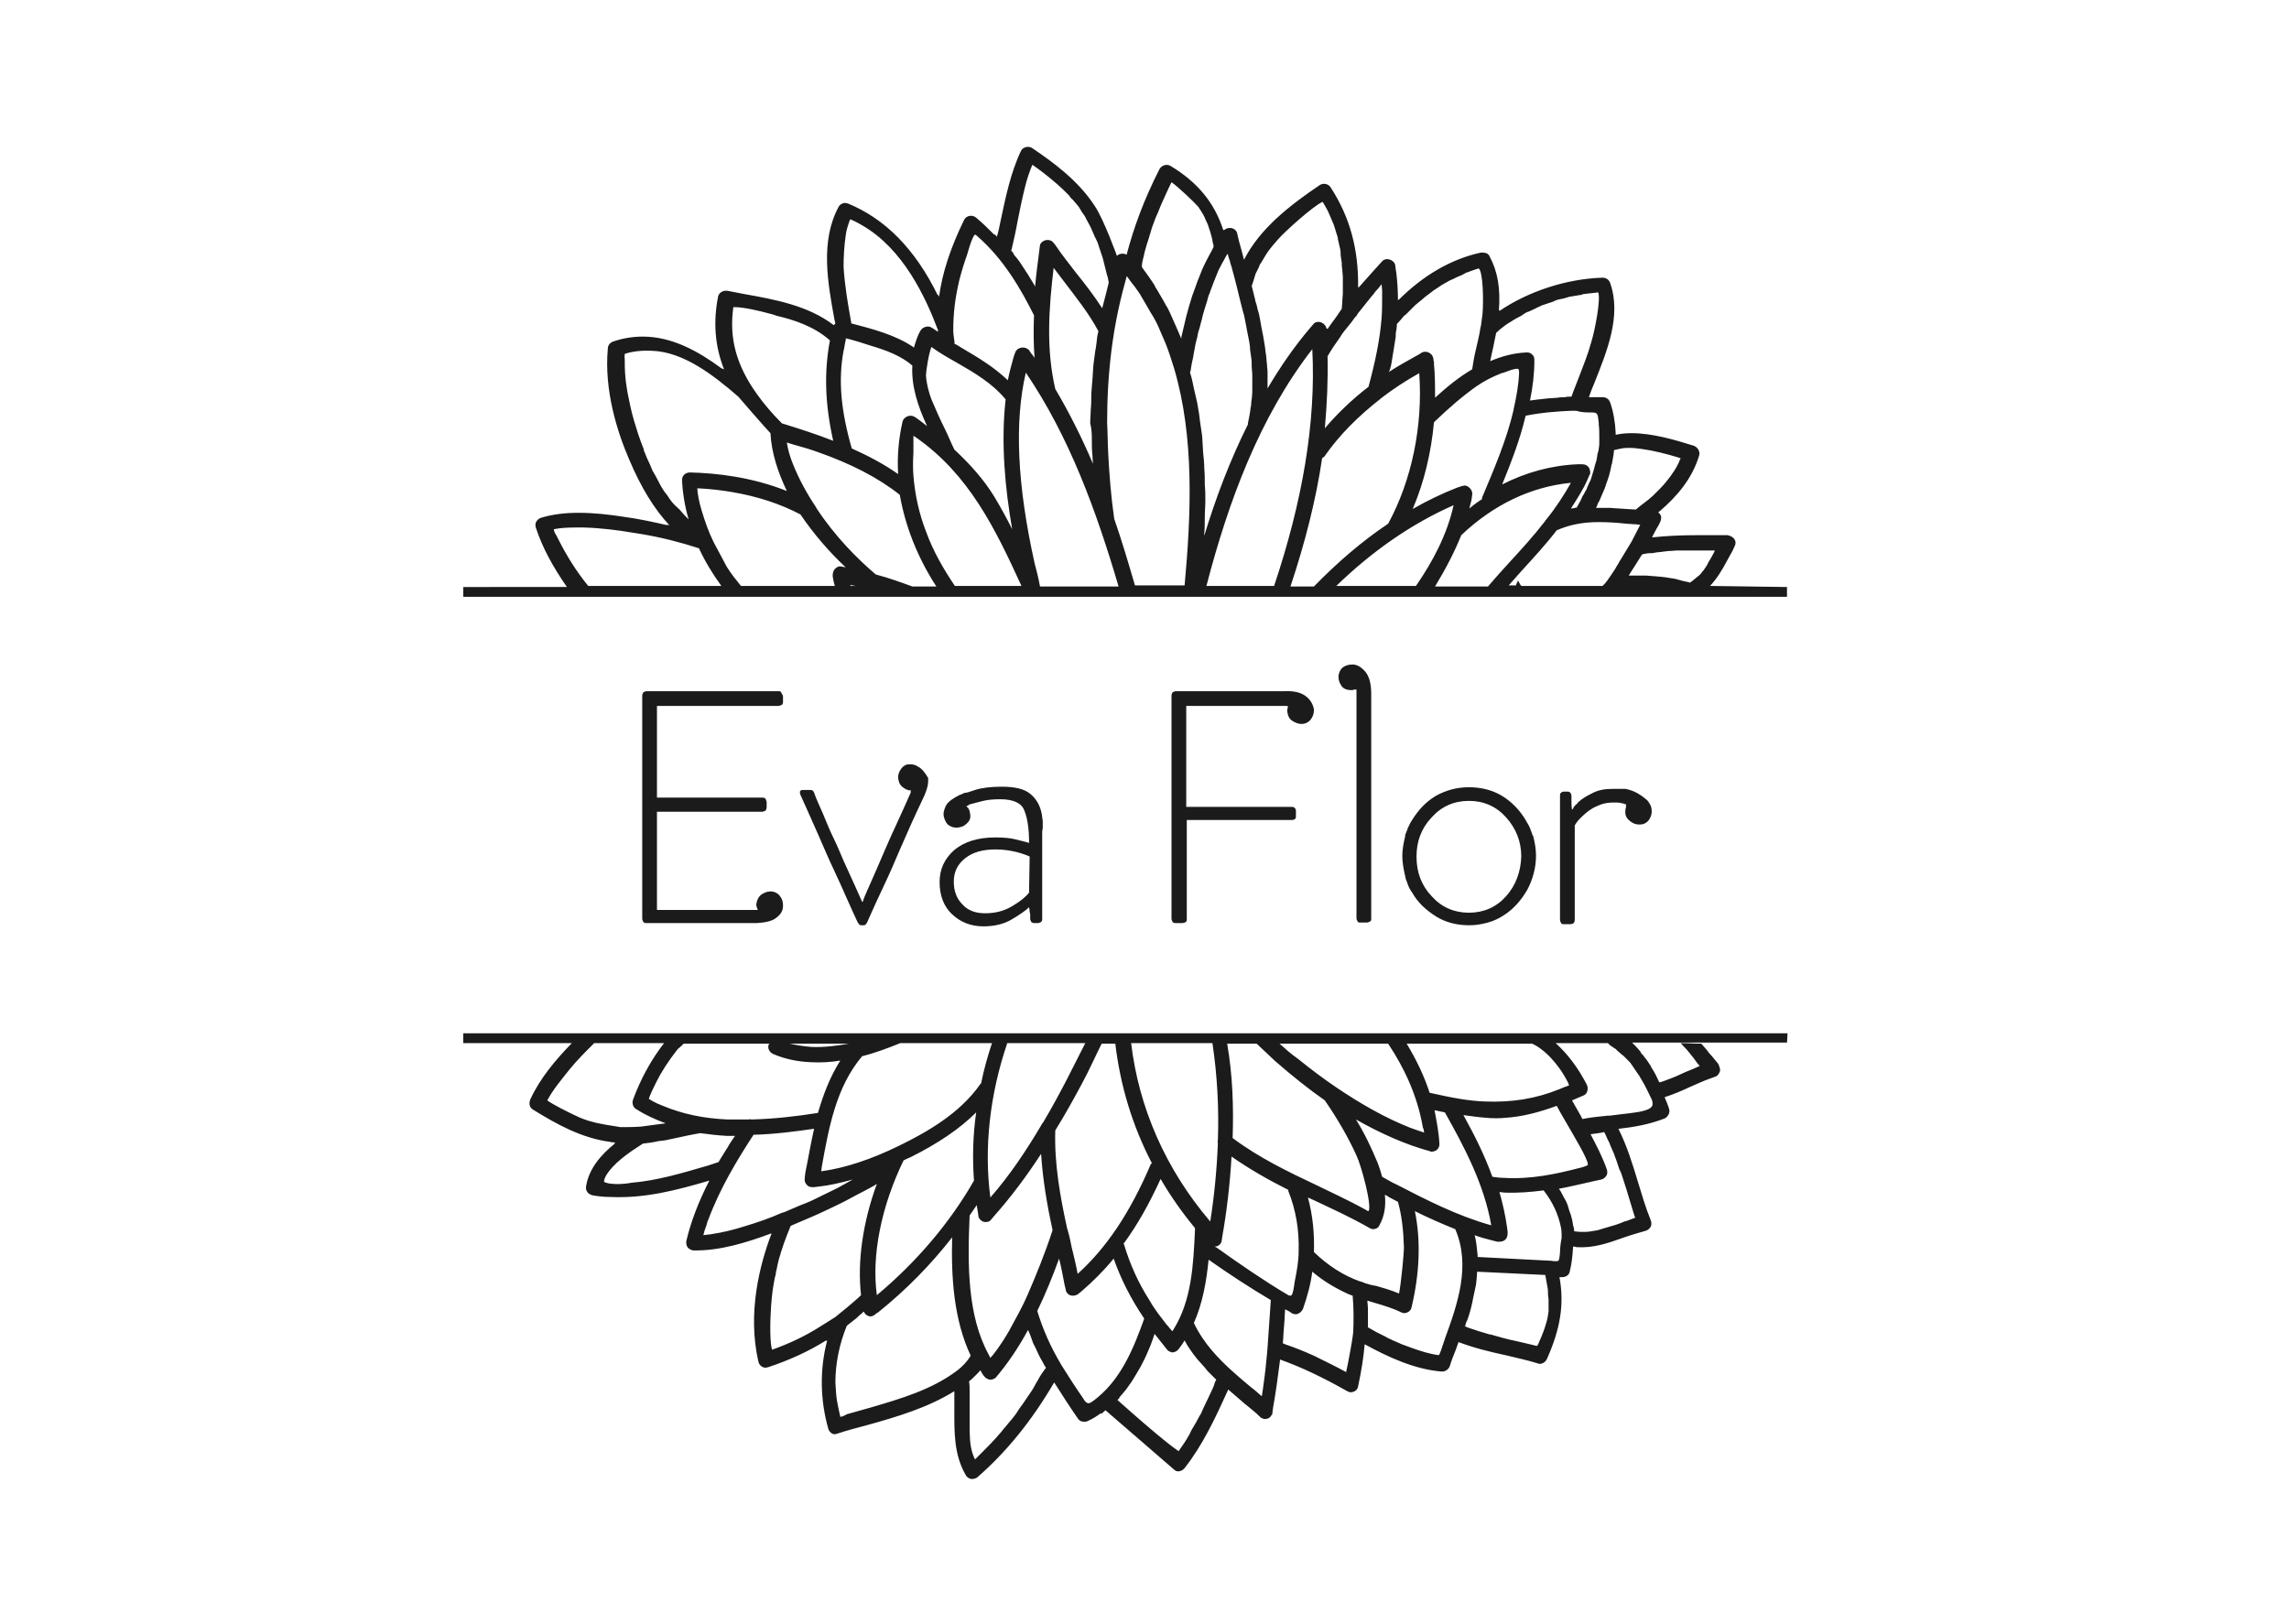 <?xml version="1.0" encoding="UTF-8"?> <svg xmlns="http://www.w3.org/2000/svg" xmlns:xlink="http://www.w3.org/1999/xlink" version="1.1" id="Слой_1" x="0px" y="0px" viewBox="0 0 419.5 297.6" style="enable-background:new 0 0 419.5 297.6;" xml:space="preserve"> <style type="text/css"> .st0{fill:#1B1B1B;} </style> <g id="Слой_1_00000111911393276428806610000004635890736304936848_"> </g> <g id="шрифты"> </g> <g id="кривые_рус"> <path class="st0" d="M327.6,189.4H84.9v1.8h19.9c-3,3.1-5.8,6.4-7.6,10.3c-0.3,0.7-0.2,1.5,0.5,1.9c4.2,2.6,8.8,5.2,14.1,5.9 c0.3,0.1,0.7,0.1,1,0.1l-0.3,0.2h0.2c-2.5,2-4.8,4.6-5.3,7.9c-0.1,0.8,0.4,1.4,1.2,1.6c1.1,0.2,2.1,0.3,3.2,0.3 c6.3,0.3,12.1-1.2,18.2-3c-2,3.9-3.4,7.6-4.2,11c-0.1,0.4,0,0.9,0.2,1.2c0.2,0.3,0.6,0.5,1,0.6h0c4.9,0.1,9.7-1.4,14.3-3.1v0l0.1,0 c-2.1,5.5-4.5,14.5-2.4,23.5c0.1,0.6,0.7,1.1,1.3,1.1l0.5-0.1c3.9-1.3,7.4-2.9,10.6-4.9l0,0.1l0.2-0.1c-1.4,5.3-1.3,10.9,0.2,16.2 c0.2,0.6,0.7,1,1.2,1l0.4-0.1c1.8-0.6,3.7-1.1,5.6-1.6c5.4-1.5,11.1-3.2,15.9-6.2c0,1.1,0,2.3,0,3.4c0,4.1-0.1,8.2,2.1,12 c0.2,0.4,0.7,0.7,1.1,0.7c0.4,0,0.7-0.1,1-0.3c5.4-4.7,10-10.4,14.1-17.4c1.4,2.2,2.8,4.4,4.4,6.7c0.2,0.3,0.6,0.5,1,0.5 c0.2,0,0.5,0,0.7-0.1c0.9-0.4,1.7-0.9,2.5-1.5l0,0.2l0.8-0.7l12.6,10.9c0.2,0.2,0.5,0.3,0.7,0.3c0.4,0,0.9-0.2,1.2-0.6 c3.3-4.2,5.6-9.1,8-14.4l0,0l0,0c0.7,0.6,1.5,1.3,2.2,1.9c1,0.9,2.1,1.7,3.1,2.6l0.4,0.4c0.1,0,0.1,0.1,0.1,0.1 c0.2,0.2,0.6,0.4,0.9,0.4c0.5,0,1-0.2,1.2-0.7l0.1,0l0.1-0.4v0c0,0,0-0.1,0-0.1l0.1-0.8c0.5-2.8,0.9-5.7,1.3-8.9h0v0 c3.9,1.4,7.9,3.3,12.3,5.8c0.2,0.1,0.4,0.2,0.6,0.2c0.7,0,1.3-0.4,1.4-1.1c0.6-2.8,1-5.3,1.2-7.7l0,0v0c4.2,2.3,9.1,4.6,14.1,5h0.1 c0.6,0,1.2-0.4,1.4-1c0.3-1,0.7-2,1.1-3l0.5-1.4c2.9,1.1,5.8,1.8,8.6,2.4c2,0.5,4,0.9,5.9,1.5l0.3,0.1c0.6,0,1.1-0.3,1.4-0.9 c2.5-5.6,3.2-10.1,2.3-15l0.5,0c0.7,0,1.3-0.4,1.4-1.1c0.4-1.6,0.5-3.1,0.6-4.5l0.1,0v0c0.2,0,0.3,0,0.5,0.1 c3.1,0.2,5.7-0.7,8.5-1.7c1.4-0.5,2.8-0.9,4.2-1.3c0.4-0.1,0.7-0.4,0.9-0.7c0.2-0.4,0.2-0.8,0-1.3c-0.9-2.2-1.6-4.6-2.3-6.9 c-1-3.3-2-6.6-3.6-9.8l0.1,0l0,0c2.7-0.3,5.6-0.8,8.4-1.9c0.6-0.3,1-1.1,0.8-1.7c-0.2-0.7-0.5-1.4-0.8-2.1h0l0-0.1 c1.6-0.5,3.2-1.2,4.7-1.9c1.2-0.5,2.4-1.1,3.6-1.5c0,0,0.8-0.3,0.8-0.3c0.5-0.1,0.8-0.5,1-1c0.1-0.3,0-0.6-0.1-0.9l-0.2-0.5 l-0.5-0.6c-0.4-0.5-0.8-1-1.2-1.4c-0.4-0.6-0.9-1.1-1.4-1.7c-1.3,0-2.5-0.1-3.8-0.1c0.1,0.1,0.2,0.2,0.3,0.3c0.3,0.4,0.7,0.7,1,1.1 c0.1,0.2,0.3,0.3,0.4,0.5c0.5,0.6,0.9,1.1,1.3,1.7c0.2,0.2,0.3,0.4,0.5,0.6c-0.9,0.4-1.8,0.8-2.6,1.1c0,0,0,0,0,0 c-0.9,0.4-1.7,0.8-2.5,1.1c-0.3,0.1-0.5,0.2-0.8,0.3c-0.5,0.2-1,0.4-1.5,0.5c-0.4-0.9-0.8-1.7-1.3-2.5c-0.1-0.1-0.2-0.2-0.2-0.4 c-0.5-0.8-1-1.5-1.5-2.1c-0.2-0.2-0.4-0.4-0.5-0.7c-0.5-0.6-1-1.1-1.5-1.6c0,0,0,0,0,0h28.4L327.6,189.4L327.6,189.4z M282.3,192.2 c1.4,1,2.6,2.4,3.4,3.5c0.6,0.8,1.2,1.8,1.7,2.8c0.1,0.2,0.1,0.4,0.2,0.4c-0.1,0.1-0.7,0.3-1,0.4c-0.2,0.1-0.5,0.2-0.7,0.3 c-4.4,1.8-8.8,2.5-13.8,2.3c-3-0.1-6.1-0.7-10.1-1.6c-1-3.1-2.4-6-4.2-9h23C281.2,191.5,281.8,191.8,282.3,192.2z M224.9,191.3h5.4 c1.1,1,2.2,2.1,3.4,3.2c3.1,2.7,6.1,5.1,9.1,7.2c2.4,3.5,4.3,6.8,5.8,10.1c0.9,1.9,2.9,9.3,2.2,10.2c0,0-0.2,0-0.4-0.2 c-2.9-1.6-6.1-3.1-9-4.5c-5.3-2.5-10.7-5.1-15.5-8.7C226.1,202.9,225.9,197,224.9,191.3z M223.2,208.9c0,0.2-0.1,0.4,0,0.6 c-0.2,5.1-0.7,10-1.4,14.4c-8.2-9.6-13.1-20.9-14.5-32.7h14.9C223.1,197.2,223.4,203.2,223.2,208.9z M125.3,191.3H141 c0,0.1,0,0.1-0.1,0.1c-0.3,0.7,0.1,1.5,0.8,1.8c2.1,0.9,4.4,1.4,6.9,1.5c1.8,0.1,3.6,0,5.4-0.3c-1.9,3-3.1,6.2-4.1,9.6 c-3.8,0.6-8,1.1-12.2,1.2c-0.2-0.1-0.4,0-0.6,0c-1.2,0-2.5,0-3.8,0c-4.4-0.2-8.2-1-11.8-2.5c-1.6-0.6-2.3-1.1-2.6-1.3 c0.4-1.1,0.9-2.1,1.4-3.1c0.9-1.8,2.1-3.7,3.9-6C124.6,192,125,191.6,125.3,191.3z M144.7,191.3h10.9c-2.3,0.4-4.6,0.7-6.9,0.6 C147.4,191.8,146.1,191.6,144.7,191.3z M150.6,213.9c1.3-7.2,2.6-14.6,7.4-20.3c2.4-0.6,4.8-1.5,7-2.4h16.8c-0.8,2.4-1.5,4.9-2,7.4 c-0.1,0.1-0.2,0.1-0.2,0.2c-3.8,5.4-9.9,8.8-14.8,11.2c-5.1,2.5-9.9,4.1-14.3,4.7L150.6,213.9z M165.6,212.7 c0.4-0.2,0.8-0.4,1.3-0.6c5-2.5,9-5.2,12-8.2c-0.6,4.2-0.7,8.4-0.4,12.5c-4.4,7.7-10.5,14.9-17.8,21 C159.7,230.2,161.5,221.1,165.6,212.7z M177.7,222.8c0.4-0.6,0.9-1.3,1.3-1.9c0.1,0.4,0.1,0.8,0.2,1.2l0.1,0.7c0,0,0,0,0,0.1 c0.1,0.6,0.7,1.1,1.3,1.1c0.4,0,0.8-0.1,1-0.4l0,0l0.5-0.6c3.2-3.6,6.1-7.5,8.7-11.5c0.3,4.7,1.1,9.4,2.1,14 c-1.4,4.3-3,8.2-4.6,11.9c-0.9,2.1-2.1,4.2-3.4,6.6c-1.5,2.6-2.9,4.4-3.4,4.9c-0.1-0.2-0.2-0.4-0.3-0.6v0c0,0,0,0,0,0 C177.3,241.2,177.3,231.9,177.7,222.8z M191.2,205.7C191.2,205.7,191.2,205.7,191.2,205.7c-0.2,0.2-0.3,0.4-0.4,0.6 c-2.6,4.4-5.7,9.1-9.3,13.2c-1.2-9.1-0.1-18.9,3.1-28.3h14.3c-1.2,2.4-2.4,4.7-3.4,6.7C194.2,200.4,192.8,203,191.2,205.7z M198.3,198.6c1.3-2.4,2.4-4.9,3.6-7.3h2.5c0.9,7.6,3.1,15,6.7,21.9c-0.1,0.1-0.1,0.1-0.2,0.2c-3.8,8.9-8.1,15.3-13.4,20.1 c-0.3-1.6-0.7-3.3-1.1-4.9c-0.2-1-0.4-2-0.7-3c0-0.1,0-0.2-0.1-0.3c-1.3-5.9-2.4-12-2.2-18.1C195.2,204.3,196.8,201.4,198.3,198.6z M212.7,216.1c1.8,3.1,3.9,6.1,6.3,9l0,0.4c-0.3,6.4-0.6,12.9-4,18.3c-0.1,0.1-0.1,0.2-0.2,0.2c-0.1-0.2-0.3-0.4-0.5-0.6 c-0.1-0.2-0.3-0.4-0.5-0.6c-0.5-0.7-1.1-1.4-1.6-2.1c0,0,0,0,0,0c0,0,0,0,0,0c-0.5-0.7-1-1.4-1.5-2.3c-2-3.1-3.6-6.6-4.7-10.3 c0,0-0.1-0.1-0.1-0.1C208.4,224.6,210.6,220.7,212.7,216.1z M234.5,191.3h19.9c3,4.5,5.3,9.5,6.3,15c0,0.2,0.1,0.5,0.2,0.7 c0,0.2,0.1,0.4,0.1,0.6c-0.9-0.3-1.8-0.6-2.6-0.9c-2-0.8-4.2-1.8-6.9-3.3c-4.3-2.4-8.8-5.4-13.6-9.3 C236.6,193.2,235.5,192.2,234.5,191.3z M248.5,205.2c4.6,2.6,9.1,4.6,13.5,5.8l0.3,0.1c0.4,0,0.8-0.1,1.1-0.4 c0.3-0.3,0.4-0.6,0.4-1c-0.1-2.1-0.5-4.1-0.9-6.2c0.6,0.1,1.3,0.3,1.9,0.4c3.6,6.4,7.2,13.2,8.5,20.7c-6.1-1.7-11.8-4.6-17.4-7.5 c-0.9-0.4-1.7-0.9-2.6-1.4c-0.2-0.8-0.5-1.7-0.8-2.5C251.3,210.3,250,207.6,248.5,205.2z M268.2,204.4c1.4,0.2,2.9,0.4,4.3,0.5 c1.1,0.1,2.3,0.1,3.3,0c3.3-0.2,6.5-1.1,9.5-2.2c0.9,1.7,1.9,3.3,2.8,4.9l0.8,1.4c0.5,0.9,1.1,1.9,1.7,3.2c0.5,1.1,0.4,1.3,0.4,1.3 c-0.1,0.2-1.1,0.5-1.6,0.6c-4.2,1.1-8.9,2.1-13.8,1.8c-0.7,0-1.4-0.1-2.1-0.2C272.1,211.8,270.2,208,268.2,204.4z M110.7,206.1 c-1.8-0.3-3.6-0.8-5.2-1.6c-1.3-0.6-4.3-2.1-5.2-2.8c1-1.9,2.5-3.7,4.1-5.7c1.3-1.6,2.8-3.1,4.2-4.5c0,0,0,0,0,0 c0.1-0.1,0.2-0.2,0.3-0.3h12.8c-2.4,3.1-4.3,6.6-5.7,10.4c-0.2,0.6,0,1.4,0.6,1.7c1.7,1.1,3.5,1.9,5.4,2.6c-1.5,0.2-3,0.4-4.5,0.6 c-1.3,0.1-2.6,0.1-3.8,0.1C112.7,206.4,111.7,206.3,110.7,206.1z M129.9,213.6c-4.8,1.4-9.4,2.8-14.2,3.2l-0.6,0.1 c-0.8,0.1-1.9,0.2-2.8,0.1c-1.4-0.1-1.6-0.4-1.6-0.4c0-0.1,0-0.4,0.3-1c1.4-2.4,4.2-4.3,6.7-5.9c0.1,0,0.1-0.1,0.1-0.1l0.2,0l0,0 c0.8-0.1,1.7-0.2,2.5-0.4c0.5-0.1,1-0.1,1.5-0.2c1.4-0.3,2.8-0.6,4.2-0.9l2.1-0.4c1.5,0.2,3.1,0.4,4.8,0.5c0.5,0,1.1,0,1.6,0 c-0.3,0.4-0.5,0.8-0.8,1.2c-0.3,0.4-0.5,0.9-0.8,1.3c-0.4,0.7-0.9,1.4-1.3,2.1h0l-0.1,0.2L129.9,213.6z M136.4,224.8 c-1.9,0.6-3.9,1.1-5.9,1.4c-0.5,0.1-1,0.1-1.6,0.2c0.1-0.5,0.3-1.1,0.6-1.9c0.1-0.4,0.2-0.8,0.3-0.9c2.1-5.7,5.3-11,8.3-15.6 c3.9-0.1,7.6-0.6,11.1-1.1c-0.5,2.2-0.9,4.4-1.3,6.5l-0.3,1.5l-0.1,0.8l0,0.2c-0.1,0.4,0,0.9,0.3,1.2c0.2,0.3,0.6,0.5,1,0.5h0.2 c0.1,0,0.1,0,0.2,0l0.8-0.1c2-0.2,4.1-0.7,6.3-1.3c-0.9,0.5-1.8,1-2.7,1.5c-0.2,0.1-0.4,0.2-0.6,0.3c-1.4,0.7-2.9,1.4-4.3,2.1 c-0.7,0.3-1.4,0.6-2.2,0.9c-0.9,0.4-1.9,0.8-2.8,1.2l-0.4,0.1C141.1,223.3,138.7,224.1,136.4,224.8z M150.4,243.1 c-2.8,1.8-5.8,3.2-8.9,4.3c-0.4-1.1-0.4-4.9-0.2-7.7c0-0.5,0.1-0.9,0.1-1.3c0-0.4,0.1-0.7,0.1-1c0.1-1.1,0.3-2.1,0.5-3.2 c0.1-0.3,0.2-0.7,0.2-1c0.2-0.7,0.3-1.5,0.5-2.2c0.1-0.5,0.3-0.9,0.4-1.4c0.2-0.6,0.4-1.2,0.6-1.8c0.2-0.5,0.4-1.1,0.6-1.6 c0.2-0.5,0.4-1,0.6-1.5c1.4-0.6,2.8-1.2,4.2-1.8c0.3-0.1,0.6-0.3,0.9-0.4c1.3-0.6,2.6-1.2,3.8-1.8c0.4-0.2,0.8-0.4,1.2-0.6 c1.1-0.6,2.2-1.2,3.4-1.8c0.4-0.2,0.9-0.5,1.3-0.7c0.4-0.2,0.7-0.4,1-0.6c-2.6,7.1-3.6,14.3-2.9,20.4c-0.8,0.8-1.7,1.5-2.5,2.2 c-0.7,0.6-1.5,1.2-2.2,1.8C152.3,241.9,151.4,242.5,150.4,243.1z M175.3,251.3c-4.5,3.4-10.3,5.1-15.4,6.6l-4.6,1.3 c-0.1,0-0.2,0.1-0.4,0.2c-0.2,0.1-0.6,0.3-0.9,0.3c-0.2-0.9-0.4-1.8-0.6-2.9c-0.2-1.1-0.2-2.2-0.3-3.4c0-3.4,0.7-7,2.1-10.4 c0,0,0,0,0,0l0,0l0,0c0.4-0.3,0.9-0.7,1.4-1.1c0.3-0.2,0.6-0.5,0.9-0.8c0.3-0.2,0.6-0.5,0.8-0.7c0.2,0.5,0.6,0.8,1.1,0.9 c0.3,0,0.7-0.1,0.9-0.3c0.1,0,0.1-0.1,0.1-0.1l0.6-0.4c5.1-4.1,9.6-8.7,13.5-13.7c-0.2,7.4,0.3,15.1,3.4,21.7 C177.3,249.5,176.4,250.5,175.3,251.3z M190.2,253c-0.4,0.6-0.7,1.3-1.1,1.9c-0.6,0.9-1.1,1.6-1.7,2.5c-0.4,0.5-0.8,1.1-1.1,1.6 c-0.6,0.9-1.3,1.6-2,2.5c-0.4,0.4-0.7,0.9-1.1,1.3c-1,1.2-2.1,2.3-3.2,3.4c-0.2,0.2-0.4,0.4-0.6,0.6c-0.2,0.2-0.5,0.5-0.7,0.7 c-0.1-0.1-0.2-0.4-0.4-0.9c-0.6-1.7-0.6-3.6-0.6-5.6c0-0.8,0-1.6,0-2.4c0-0.9,0-1.9,0-2.8c0-0.3,0-0.5,0-0.8c0-0.6,0-1.2-0.1-1.8 c0.4-0.3,0.7-0.6,1.1-1c0.2-0.2,0.4-0.4,0.6-0.6c0.1-0.1,0.2-0.3,0.4-0.4c0.2,0.4,0.4,0.8,0.7,1.1c0.2,0.3,0.6,0.5,1,0.6 c0.4,0,0.8-0.1,1.1-0.4c2.3-2.7,4.2-5.6,5.9-8.7c0.1,0.1,0.1,0.3,0.2,0.4c0.2,0.5,0.4,1,0.6,1.6c0.1,0.4,0.3,0.7,0.5,1.1 c0.2,0.5,0.5,1,0.7,1.5c0.2,0.4,0.4,0.8,0.6,1.1c0.2,0.4,0.4,0.8,0.7,1.2C191.1,251.5,190.6,252.2,190.2,253z M201.1,256.2 c-0.5,0.4-1.3,1.1-1.7,1c-0.2,0-0.6-0.3-0.9-0.9c-1.4-2-2.6-3.9-3.8-5.8l-0.3-0.5c-1.9-3.2-3.3-6.4-4.3-9.7c1.5-3.1,2.8-6.3,4-9.6 c0.4,1.6,0.7,3.2,1,4.8l0.2,0.8l0,0.1c0.1,0.6,0.6,1.1,1.3,1.1c0.3,0,0.7-0.1,1-0.3c0,0,0.1-0.1,0.1-0.1l0.5-0.4 c2.1-1.8,4.1-3.8,5.9-6c1.3,3.7,3.1,7.3,5.6,11C207.8,247,205.6,252.5,201.1,256.2z M222.5,253.9c-0.3,0.8-0.7,1.5-1,2.2 c-0.3,0.7-0.7,1.4-1,2.1c-0.2,0.5-0.4,1-0.7,1.4c-0.4,0.8-0.8,1.5-1.3,2.3c-0.2,0.3-0.3,0.6-0.5,1c-0.6,1.1-1.3,2.1-2,3.1 c-0.9-0.6-3.6-2.6-11-9.2l-0.2-0.2l0.4-0.4l-0.1,0c0.7-0.8,1.4-1.6,1.9-2.4c0.1-0.1,0.2-0.3,0.3-0.4c0.6-0.9,1.2-2,1.8-3 c0.1-0.1,0.1-0.3,0.2-0.4c0.6-1.1,1.1-2.3,1.6-3.5c0-0.1,0.1-0.2,0.1-0.3c0.2-0.5,0.4-1.1,0.6-1.7c0.7,0.9,1.5,1.9,2.3,2.9 c0.2,0.3,0.6,0.4,0.9,0.5c0.4,0,0.9-0.2,1.2-0.6c0.4-0.5,0.8-1.1,1.1-1.6c0.2,0.3,0.3,0.6,0.5,0.9c0.2,0.3,0.4,0.6,0.6,0.9 c0.4,0.6,0.8,1.1,1.2,1.6c0.3,0.3,0.5,0.6,0.8,0.9c0.4,0.4,0.8,0.9,1.1,1.3c0.3,0.3,0.6,0.6,0.9,0.9c0.2,0.2,0.4,0.4,0.6,0.6v0 l0.1,0.1C222.8,253.1,222.6,253.4,222.5,253.9z M232.3,247c-0.1,1.5-0.3,2.9-0.4,4.2c0,0.2-0.1,0.5-0.1,0.8 c-0.2,1.3-0.3,2.5-0.5,3.6c0,0.1,0,0.2-0.1,0.3c-0.6-0.5-1.2-1.1-1.9-1.6c-1.2-1-2.4-2-3.6-3.1l0,0c-2.3-2.1-5.1-4.9-6.9-8.7 c1.6-3.6,2.3-7.6,2.7-11.6c3.7,2.6,7.5,5.1,11.4,7.4C232.7,241.2,232.5,244.1,232.3,247z M223,228.7l-0.4-0.2 c0.6,0,1.2-0.4,1.3-1.1l0.1-0.7c0.8-4.5,1.4-9.5,1.7-14.7c3.3,2.3,6.8,4.3,10.4,6.1c0,0.1,0,0.1,0,0.2c1.4,3.5,2,7.1,1.9,11 c0,2-0.4,4-0.7,5.5c0,0.2-0.1,0.4-0.1,0.7c-0.2,1.4-0.4,2-0.7,2c-0.1,0-0.2,0-0.4-0.1C231.7,234.8,227.2,231.7,223,228.7z M248,244.2l-0.1,0.8c-0.1,0.8-0.8,4.8-1.2,6.5c-1.8-1-3.7-1.9-5.5-2.8c-0.1-0.1-0.3-0.1-0.4-0.2c-1.8-0.8-3.5-1.5-5.3-2.1 c-0.1-0.1-0.3-0.1-0.4-0.2c0.1-0.9,0.1-1.9,0.2-2.8c0-0.4,0.1-0.9,0.1-1.3c0-0.7,0.1-1.4,0.1-2.1c0.5,0.2,1,0.5,1.4,0.8l0.5,0.1 c0.6,0,1.1-0.4,1.4-1c0.8-2.3,1.4-4.5,1.7-6.8c2,1.7,4.2,3,6.6,4.1c0.3,0.1,0.5,0.2,0.8,0.3C248.1,239.8,248.1,242.1,248,244.2z M249.9,235.1c-0.2-0.1-0.4-0.2-0.6-0.2c-3.1-1.1-5.9-2.9-8.5-5.4c0.1-3.4-0.2-6.7-1.1-10c0.4,0.2,0.7,0.3,1.1,0.5 c3.4,1.6,6.9,3.2,10.2,5.1c0.2,0.1,0.4,0.2,0.6,0.2c0.5,0,1-0.2,1.2-0.7c1-1.8,1.2-3.7,1-5.6c0.2,0.1,0.5,0.2,0.7,0.4 c0.6,0.3,1.1,0.6,1.7,0.9c0.7,2.5,1,5.2,1.1,8.4c0,0.9-0.5,6.4-0.9,8.4c-1.4-0.6-2.8-1-4.2-1.4 C251.5,235.6,250.7,235.4,249.9,235.1z M264.8,245.4c0,0.1-0.1,0.3-0.2,0.6c-0.4,1.3-0.7,2.1-0.9,2.4c-1.6-0.2-3.2-0.7-4.9-1.3 c-0.6-0.2-1.3-0.5-1.9-0.7c-0.3-0.1-0.6-0.3-0.9-0.4c-0.4-0.2-0.8-0.3-1.1-0.5c-0.3-0.1-0.7-0.3-1-0.5c-0.4-0.2-0.8-0.4-1.2-0.6 c-0.4-0.2-0.8-0.4-1.1-0.6c-0.3-0.2-0.6-0.3-0.9-0.5l0-0.1h0c0-0.7,0-1.4,0-2.1c0-0.4,0-0.9,0-1.3c0-0.4-0.1-0.9-0.1-1.4 c0.4,0.1,0.9,0.3,1.3,0.4c1.7,0.5,3.4,1,5,1.8l0.4,0.1c0.6,0,1.3-0.4,1.4-1.1c1.5-6.3,1.7-12.3,0.6-17.6c2.4,1.2,4.9,2.3,7.4,3.3 C269.6,232,267.1,239.1,264.8,245.4z M283.8,239.7c0,0.2,0,0.5,0,0.7c-0.1,0.7-0.2,1.4-0.4,2c-0.3,1.1-0.7,2.2-1.3,3.5 c-0.2,0.6-0.4,0.8-0.4,0.8c-0.2,0-0.5-0.1-0.9-0.2c-1-0.2-2-0.5-3-0.7c-1.5-0.3-2.9-0.7-4.3-1.1c-0.2-0.1-0.4-0.1-0.5-0.1 c-1.4-0.4-2.7-0.8-4.1-1.3c-0.1-0.1-0.3-0.1-0.4-0.2c0.1-0.4,0.2-0.8,0.4-1.1c0.1-0.3,0.2-0.6,0.3-0.9c0.3-0.9,0.5-1.8,0.7-2.7 c0,0,0-0.1,0-0.1c0.2-0.9,0.4-1.9,0.6-2.8c0-0.3,0.1-0.6,0.1-0.9c0-0.4,0.1-0.9,0.1-1.3h0l0-0.2l12.5,0.6c0.1,0.4,0.1,0.7,0.2,1.1 c0.1,0.4,0.1,0.7,0.2,1.1c0.1,0.5,0.1,0.9,0.1,1.4c0,0.3,0.1,0.6,0.1,0.9C283.8,238.8,283.8,239.3,283.8,239.7z M285.9,229.6 c-0.1,1.1-0.2,1.4-0.3,1.5c-0.1,0.1-0.9,0.1-1.3,0l-13.5-0.7l0-0.3l0,0c0,0,0,0,0,0c-0.1-1-0.2-2.1-0.4-3.1c0-0.1-0.1-0.3-0.1-0.4 c0-0.1,0-0.1-0.1-0.2c1.1,0.4,2.2,0.7,3.4,1l0.8,0.2c0,0,0.1,0,0.2,0l0.2,0c0.4,0,0.8-0.1,1.1-0.4c0.3-0.3,0.4-0.7,0.4-1.2 c0-0.1,0-0.1,0-0.2l-0.1-0.8c-0.3-2.2-0.8-4.4-1.4-6.5c0.3,0,0.6,0.1,0.9,0.1c2.5,0.1,4.8-0.1,7.2-0.4c1.7,2.2,2.7,4.4,3.2,6.9 c0.1,0.6,0.1,1.1,0.1,1.8C286,227.9,285.9,228.8,285.9,229.6z M297.2,215.3c0.3,0.9,0.6,1.9,0.9,2.8c0.4,1.4,0.9,2.9,1.3,4.3 c0,0.1,0.1,0.2,0.1,0.3c0,0.1,0.1,0.3,0.2,0.5c-0.5,0.2-1.1,0.4-1.6,0.6l-0.4,0.1c-0.9,0.4-1.8,0.7-2.6,0.9c-0.1,0-0.2,0.1-0.3,0.1 c-0.7,0.2-1.4,0.4-2,0.6c-0.2,0-0.4,0.1-0.6,0.1c-0.6,0.1-1.1,0.2-1.7,0.2c-0.3,0-0.6,0-0.9,0c-0.4,0-0.8-0.1-1.1-0.1 c0-0.4-0.1-0.8-0.2-1.1c-0.1-0.4-0.1-0.8-0.2-1.1c-0.1-0.5-0.3-1.1-0.5-1.6c-0.1-0.3-0.2-0.7-0.3-1c-0.2-0.6-0.5-1.1-0.8-1.6 c-0.1-0.3-0.3-0.5-0.4-0.8c-0.1-0.2-0.3-0.4-0.4-0.6c2.1-0.4,4.2-0.9,6.4-1.4l1.4-0.3c0.4-0.1,0.7-0.4,0.9-0.7 c0.2-0.3,0.2-0.7,0.1-1.1c-0.8-2.3-1.9-4.4-3-6.5c0.8-0.1,1.7-0.2,2.5-0.4c0.2,0.4,0.4,0.8,0.6,1.3c0.2,0.4,0.4,0.7,0.5,1.1 c0.2,0.5,0.5,1.1,0.7,1.6c0.1,0.4,0.3,0.8,0.4,1.1c0.2,0.6,0.4,1.2,0.6,1.8C297,214.7,297.1,215,297.2,215.3z M295.1,191.6 c0.2,0.2,0.5,0.3,0.7,0.5c0.2,0.1,0.4,0.2,0.5,0.4c0.2,0.2,0.5,0.4,0.7,0.6c0.1,0.1,0.3,0.3,0.5,0.4c0.3,0.3,0.5,0.5,0.8,0.8 c0.1,0.1,0.2,0.2,0.3,0.3c0.3,0.3,0.5,0.7,0.8,1.1c0.1,0.1,0.1,0.2,0.2,0.3c0.3,0.4,0.6,0.9,0.9,1.3c0,0.1,0.1,0.1,0.1,0.2 c0.2,0.4,0.5,0.8,0.7,1.2c0.4,0.7,0.7,1.4,1.1,2.2l0.3,0.6c0.3,0.8,0.1,1.1,0.1,1.2c-0.5,1-3.1,1.2-4.5,1.4c-0.3,0-0.6,0.1-0.9,0.1 c-0.8,0.1-1.6,0.2-2.4,0.3l-0.4,0h0l0,0h0l0,0c-1.7,0.2-3.1,0.3-4.5,0.6c0,0,0,0-0.1,0c-0.1-0.1-0.1-0.2-0.2-0.4 c-0.6-1-1.1-2-1.7-3c0.7-0.3,1.4-0.6,2.1-0.9c0.3-0.1,0.6-0.4,0.7-0.8c0.1-0.4,0.1-0.8-0.1-1.2c-1.6-3.1-3.5-5.6-5.7-7.6h9.6 C294.8,191.4,295,191.5,295.1,191.6z"></path> </g> <g id="шрифты__x28_копия_x29_"> </g> <g id="кривые"> <path class="st0" d="M142.8,126.7h-24.3c-0.2,0-0.4,0.1-0.6,0.2c-0.1,0.2-0.2,0.4-0.2,0.6v25.6v15.3c0,0.2,0.1,0.4,0.2,0.6 c0.2,0.2,0.4,0.2,0.6,0.2h20.2c1.7-0.1,2.9-0.4,3.6-1c0.8-0.6,1.2-1.3,1.2-2.1c0,0,0-0.1,0-0.2c0-0.7-0.2-1.2-0.6-1.7 c-0.4-0.5-1-0.8-1.7-0.8c-0.6,0-1.1,0.2-1.7,0.6c-0.5,0.4-0.8,1-0.9,1.8c0,0.1,0,0.2,0.1,0.5c0,0.1,0.1,0.2,0.1,0.3 c0,0.1,0.1,0.1,0.1,0.2h-18.5v-18h19.3c0.1,0,0.3-0.1,0.6-0.2c0.1-0.2,0.2-0.4,0.2-0.6v-1c0-0.1-0.1-0.3-0.2-0.6 c-0.2-0.2-0.4-0.2-0.6-0.2h-19.3v-16.8h22.3c0.1,0,0.3-0.1,0.6-0.2c0.2-0.2,0.2-0.4,0.2-0.5v-1c0-0.2-0.1-0.4-0.2-0.5 C143.1,126.7,143,126.7,142.8,126.7z"></path> <path class="st0" d="M168.2,140.5c-0.4-0.3-0.9-0.4-1.4-0.4c-0.1,0-0.1,0-0.2,0s-0.2,0-0.2,0c-0.6,0.1-1.1,0.5-1.5,1.2 c-0.3,0.6-0.4,1.2-0.2,1.8c0.1,0.6,0.5,1.1,1.2,1.5c0.1,0,0.1,0.1,0.2,0.1c0.1,0,0.2,0.1,0.3,0.1c0.2,0.1,0.3,0.1,0.5,0v0.1 c0,0,0,0.1,0,0.1c0,0.1,0,0.1,0,0.2c0,0,0,0,0,0s0,0,0,0s0,0.1,0,0.1c-1,2.2-1.9,4.3-2.8,6.2s-1.7,3.8-2.4,5.4 c-0.7,1.7-1.4,3.2-2,4.6c-0.6,1.4-1.2,2.6-1.6,3.8h-0.1c-1-2.2-1.9-4.3-2.8-6.2s-1.6-3.8-2.4-5.4s-1.4-3.2-2-4.6 c-0.6-1.4-1.2-2.6-1.6-3.8c-0.1-0.2-0.2-0.4-0.3-0.4c-0.1-0.1-0.3-0.1-0.4-0.1h-1.4c-0.3,0-0.4,0.1-0.5,0.3v0.1 c0,0.1,0,0.3,0.1,0.5c1.2,2.7,2.3,5.1,3.3,7.4s1.9,4.4,2.8,6.3s1.7,3.7,2.4,5.3c0.7,1.6,1.4,3.1,2,4.4c0.2,0.2,0.3,0.4,0.3,0.4 c0.1,0.1,0.3,0.1,0.5,0.1h0.2c0.1,0,0.3,0,0.4-0.1c0.1-0.1,0.2-0.2,0.3-0.4c1.1-2.5,2.2-4.9,3.2-7s1.9-4.2,2.7-6.1 c1.6-3.7,3-6.8,4.2-9.3c0.7-1.4,1.1-2.6,1.1-3.5c0-0.3,0-0.5,0-0.6C169.5,141.6,169,140.9,168.2,140.5z"></path> <path class="st0" d="M191.1,151.8c0-0.2,0-0.5,0-0.7s0-0.5,0-0.7c-0.1-0.4-0.1-0.9-0.2-1.3c-0.3-1.5-1-2.7-2.1-3.6 c-1.1-0.9-2.8-1.3-5.2-1.3c-2,0-3.7,0.2-4.9,0.6c-0.3,0.1-0.6,0.2-0.9,0.3s-0.6,0.2-0.8,0.2s-0.4,0.1-0.6,0.2s-0.4,0.2-0.5,0.2 c-1.2,0.6-2.1,1.2-2.5,1.9c-0.4,0.8-0.6,1.5-0.4,2.2c0.2,0.7,0.5,1.3,1.1,1.6c0.5,0.3,1.2,0.4,1.9,0.2c0.6-0.1,1.1-0.5,1.5-1 c0.4-0.5,0.4-1.1,0.2-1.9c0-0.1-0.1-0.2-0.1-0.3c0-0.1-0.1-0.1-0.1-0.2c-0.1-0.1-0.1-0.2-0.2-0.2l-0.2-0.2c0.1-0.1,0.2-0.1,0.2-0.1 c0.1,0,0.1-0.1,0.2-0.1c0.1-0.1,0.2-0.2,0.4-0.2c0.7-0.2,1.5-0.4,2.3-0.6s1.9-0.3,3.1-0.3c2.4,0,3.9,0.7,4.4,2 c0.6,1.4,0.9,3.4,0.9,6c-0.3-0.1-1.1-0.3-2.3-0.6c-1.1-0.3-2.4-0.4-3.9-0.4c-3.2,0-5.7,0.8-7.5,2.3c-1.8,1.6-2.7,3.5-2.7,5.9 c0,2.5,0.8,4.5,2.3,5.9c1.5,1.4,3.4,2.2,5.7,2.2c2,0,3.7-0.4,5.1-1.2c0.7-0.4,1.3-0.8,1.9-1.2c0.6-0.4,1.1-0.8,1.4-1.1 c0,0.2,0.1,0.4,0.1,0.7s0.1,0.4,0.1,0.6s0,0.4,0,0.5s0,0.3,0,0.4c0.1,0.2,0.1,0.4,0.2,0.5s0.3,0.2,0.5,0.2h0.7 c0.2,0,0.4-0.1,0.6-0.2c0.2-0.2,0.2-0.4,0.2-0.6v-13.5v-1.6c0-0.2,0-0.5,0-0.8S191.1,152,191.1,151.8z M188.6,163.1v0.5 c-0.6,0.8-1.6,1.6-3.1,2.5s-3.1,1.3-5,1.3c-1.7,0-3.1-0.5-4.1-1.6c-1.1-1.1-1.6-2.5-1.6-4.2c0-1.8,0.7-3.2,2.1-4.3 c1.4-1.1,3.2-1.6,5.6-1.6c1.4,0,2.7,0.2,3.9,0.5c1.1,0.3,1.9,0.6,2.3,0.8L188.6,163.1L188.6,163.1z"></path> <path class="st0" d="M239.3,127.6c-0.9-0.7-2.3-1-4-0.9v0h-19.8c-0.2,0-0.4,0.1-0.6,0.2c-0.1,0.2-0.2,0.4-0.2,0.6V153v15.4 c0,0.2,0.1,0.4,0.2,0.6c0.2,0.2,0.4,0.2,0.6,0.2h1.1c0.3,0,0.6-0.1,0.7-0.2c0.2-0.1,0.2-0.3,0.2-0.6c0-2,0-3.9,0-5.7s0-3.4,0-4.9 s0-2.9,0-4.1s0-2.4,0-3.4h19.3c0.4,0,0.7-0.2,0.7-0.6c0-0.1,0-0.4,0-0.6v-0.5c0-0.2-0.1-0.4-0.2-0.5c-0.2-0.2-0.4-0.2-0.6-0.2 h-19.3v-18.5H236c0,0,0,0.1,0,0.2c0,0.1,0,0.1,0,0.1s0,0.1,0,0.1c-0.1,0.2-0.1,0.4-0.1,0.5c0.1,0.8,0.3,1.4,0.9,1.8 c0.6,0.4,1.2,0.6,1.7,0.6c0.7,0,1.3-0.3,1.7-0.8c0.4-0.5,0.6-1.1,0.6-1.7c0-0.1,0-0.1,0-0.2C240.6,129,240.1,128.2,239.3,127.6z"></path> <path class="st0" d="M250.2,123.1c-0.7-0.8-1.5-1.3-2.3-1.3c-0.8,0-1.4,0.2-1.9,0.6c-0.4,0.4-0.7,1-0.7,1.7c0,0.6,0.2,1.1,0.6,1.7 c0.4,0.5,1,0.7,1.8,0.7c0.1,0,0.2,0,0.5-0.1c0,0,0.1,0,0.1,0s0.1,0,0.1,0c0.1,0,0.2,0,0.2-0.1v42c0,0.2,0.1,0.4,0.2,0.6 c0.1,0.2,0.3,0.2,0.5,0.2h1.2c0.2,0,0.4-0.1,0.6-0.2s0.2-0.3,0.2-0.6v-18.3v-22.7v-0.1c0,0,0-0.1,0-0.1 C251.3,125.3,250.9,123.9,250.2,123.1z"></path> <path class="st0" d="M280.7,152.6c-0.1-0.3-0.2-0.5-0.3-0.8c-0.1-0.2-0.2-0.5-0.4-0.8s-0.3-0.5-0.4-0.7c-1.1-1.8-2.5-3.3-4.3-4.4 c-1.8-1.1-3.9-1.6-6.1-1.6c-2.3,0-4.3,0.6-6.1,1.6c-1.8,1.1-3.2,2.6-4.3,4.4c-0.3,0.4-0.5,0.9-0.8,1.5c-0.1,0.3-0.2,0.6-0.3,0.8 s-0.2,0.5-0.2,0.8c-0.3,1.2-0.5,2.4-0.5,3.5c0,1.1,0.2,2.3,0.5,3.6c0.1,0.3,0.1,0.6,0.2,0.8s0.2,0.5,0.3,0.8 c0.2,0.6,0.5,1.1,0.8,1.5c1,1.8,2.5,3.2,4.4,4.4c1.8,1.1,3.8,1.6,6.1,1.6c1.2,0,2.3-0.2,3.4-0.5c1.1-0.3,2.1-0.8,3-1.4 c1.7-1.1,3.1-2.7,4.2-4.6c1-1.9,1.6-4,1.6-6.3c0-1.1-0.2-2.3-0.5-3.5C280.9,153.2,280.8,152.9,280.7,152.6z M276,164.3 c-1.8,2-4.1,3-6.8,3c-2.7,0-5-1-6.8-3c-1.9-2-2.8-4.4-2.8-7.3c0-2.8,0.9-5.2,2.8-7.2c1.8-2,4.1-3,6.8-3c2.7,0,5,1,6.8,3 c1.8,2,2.8,4.4,2.8,7.2C278.7,159.8,277.8,162.3,276,164.3z"></path> <path class="st0" d="M297.9,144.6L297.9,144.6c-0.1,0-0.1,0-0.2,0h-0.1c-0.1,0-0.1,0-0.1,0c-0.1,0-0.1,0-0.2,0s-0.2,0-0.2,0 c-0.2,0-0.4,0-0.5,0c-0.1,0-0.2,0-0.2,0s-0.2,0-0.2,0h-0.6c-1.5,0-2.7,0.2-3.8,0.8c-1,0.5-1.9,1-2.5,1.6c-0.1,0.1-0.2,0.1-0.2,0.2 s-0.1,0.2-0.2,0.2c-0.1,0.1-0.1,0.1-0.2,0.2s-0.1,0.2-0.2,0.2c-0.1,0.1-0.1,0.1-0.1,0.2s-0.1,0.1-0.1,0.2c-0.1,0.1-0.1,0.2-0.2,0.2 c-0.1-0.6-0.1-1.1-0.1-1.5c0-0.2,0-0.4,0-0.6s0-0.3,0-0.5c-0.1-0.2-0.1-0.4-0.2-0.5c-0.1-0.1-0.3-0.2-0.5-0.2h-0.7 c-0.2,0-0.4,0.1-0.5,0.2c-0.2,0.1-0.2,0.3-0.2,0.6v14.2v8.5c0,0.2,0.1,0.4,0.2,0.6c0.1,0.2,0.3,0.2,0.5,0.2h1.2 c0.2,0,0.5-0.1,0.6-0.2c0.1-0.1,0.2-0.3,0.2-0.6v-17.3c0.1-0.1,0.3-0.6,0.9-1.2s1.3-1.3,2.3-1.9c0.2-0.1,0.5-0.3,0.8-0.4 s0.6-0.3,1-0.4c0.6-0.2,1.3-0.3,2.2-0.3c0.5,0,0.9,0,1.3,0.1c0.1,0,0.3,0.1,0.5,0.1c0.1,0,0.1,0.1,0.2,0.1s0.2,0,0.2,0.1 c0,0,0,0.1,0,0.1s0,0.1,0,0.1c0,0,0,0.1,0,0.1c0,0,0,0.1,0,0.1l-0.1,0.4c-0.1,0.8,0,1.4,0.5,1.9c0.5,0.5,1,0.8,1.6,0.9 c0.7,0.1,1.3,0,1.8-0.4c0.5-0.4,0.8-1,0.9-1.7v-0.4c0-0.7-0.3-1.3-0.8-1.9C300.5,145.5,299.4,144.9,297.9,144.6z"></path> <path class="st0" d="M313.4,107.4c1.3-1.4,2.2-2.9,3.1-4.6c0.3-0.6,0.7-1.2,1-1.8l0.5-1.1c0.1-0.3,0.1-0.7-0.1-1 c-0.3-0.5-0.8-0.7-1.3-0.8H316c-0.7,0-1.4,0-2,0c-1.1,0-2.1,0-3.2,0c-2.4,0-5.2,0.1-8,0.4l0-0.1h0c0.4-0.7,0.7-1.4,1.1-2 c0,0,0.4-0.8,0.4-0.8c0.2-0.6,0.2-1-0.1-1.4c-0.1-0.1-0.2-0.2-0.3-0.3l0.4-0.3c3-2.6,5.8-5.8,7.1-10.1c0.2-0.7-0.2-1.5-1-1.8 c-3.5-1.1-7.6-2.3-11.4-2.3c-1,0-2,0.1-2.9,0.3l0-0.4c-0.1-1.9-0.4-3.8-1-5.5c-0.2-0.6-0.7-1-1.4-1c-0.9,0-1.7,0-2.5,0 c0.3-0.9,0.6-1.7,1-2.6c2.3-5.8,5-12.3,2.9-18.3c-0.2-0.6-0.7-1-1.4-1c-6.6,0.2-13.6,2.5-18.9,6.1l0-0.2l-0.1,0.1 c0.3-4-0.2-7.1-1.7-9.9c-0.2-0.5-0.7-0.7-1.3-0.7l-0.3,0c-5.5,1.2-10.6,4.2-15.1,8.7l0-0.1l-0.1,0.1c0-1.7-0.1-3.3-0.3-5l0,0 l-0.1-0.6l-0.1-0.8c-0.2-1-1.7-1.5-2.4-0.7c0,0-3,3.3-4.3,4.8l0-0.1l-0.1,0.1c0.1-7-1.5-12.9-5-18.3c-0.4-0.7-1.3-0.9-2-0.5 c-5.6,3.8-11,8-13.9,13.7l-0.1-0.3v0c-0.3-1.3-0.7-2.5-1-3.8l-0.2-0.9c-0.4-0.9-1.6-1.1-2.4-0.4l0-0.1l-0.1,0.1 c-1.6-5-4.7-8.8-9.7-11.8c-0.7-0.4-1.6-0.1-2,0.6c-2.9,5.7-4.7,10.7-6,15.6l0,0l0,0.1c-0.5-0.3-1.3-0.3-1.8,0.2 c0,0-2.4-6.7-4.1-9.2c-3-4.6-7.5-7.9-11.5-10.6c-0.7-0.4-1.7-0.1-2,0.6c-1.9,4-2.8,8.5-3.7,12.7c-0.2,1-0.4,2-0.7,3l-0.4-0.5v0.2 c-1.1-1.1-2.2-2.2-3.4-3.2c-0.7-0.6-1.8-0.4-2.2,0.4c-2.5,5.1-4,9.7-4.6,14.1l-0.2-0.5l0,0.3c-4.2-8.6-9.7-14.1-16.5-16.9l-0.5-0.1 c-0.5,0-1,0.3-1.2,0.7c-3.4,6.3-2,13.9-0.8,20.5c0.1,0.3,0.1,0.6,0.2,0.9c-0.1,0.1-0.2,0.2-0.3,0.3c-4.7-3.6-10.8-4.7-16.4-5.7 c-1-0.2-2.1-0.4-3.1-0.6l-0.3,0c-0.7,0-1.3,0.5-1.4,1.1c-0.9,4.6-0.6,9,1.1,13.3l-0.5-0.2c-4.2-3.1-9-5.8-14.4-5.8 c-1.8,0-3.7,0.3-5.4,0.9c-0.6,0.2-1,0.7-1,1.3c-0.7,7.6,1.7,15.2,3.9,20.3c2.2,5.2,4.6,9.1,7.4,12.1l-0.6-0.2l0.3,0.2 c-2.6-0.6-5.3-1.2-8.3-1.6c-2.6-0.4-5.3-0.7-8.1-0.7c-2.6,0-4.8,0.3-6.8,0.9c-0.4,0.1-0.7,0.4-0.9,0.7c-0.2,0.3-0.2,0.7-0.1,1.1 c1.2,3.7,3.2,7.3,5.7,10.9H84.9v1.8h242.6v-1.8L313.4,107.4L313.4,107.4z M278.9,107.4c-0.1,0-0.1-0.1-0.2-0.1l0,0c0,0,0,0,0,0 l-0.5-0.9l-0.4,0.9c-0.1,0-0.2,0-0.3,0h-1c0.8-0.9,1.5-1.7,2.3-2.6c2.2-2.4,4.5-4.9,6.5-7.5c2.3-1,4.7-1.5,7.7-1.5 c1.7,0,3.3,0.1,5.1,0.3c0.5,0,1.1,0.1,1.7,0.1v0l0.8,0.1c-0.5,1-1.6,3.1-1.6,3.1l-2,3.3c-0.1,0.2-0.3,0.4-0.4,0.7 c-0.2,0.3-0.4,0.6-0.6,1c-0.3,0.4-0.5,0.8-0.8,1.2c-0.2,0.3-0.5,0.7-0.7,1c-0.2,0.3-0.5,0.6-0.8,0.9 C293.6,107.4,278.9,107.4,278.9,107.4z M267.8,98.1c5.9-5.6,12.8-8.9,20.1-9.6c-1.3,2.3-2.8,4.6-4.5,6.7c-0.1,0.1-0.2,0.2-0.3,0.4 c-2,2.6-4.2,5-6.4,7.4c-1.4,1.5-2.7,3-4,4.5h-9.7C265,104.2,266.6,101.1,267.8,98.1z M259.5,107.4h-14.6 c6.6-6.4,13.8-11.4,21.5-14.8C265.2,98,262.6,102.9,259.5,107.4z M303.3,101.3c0.5-0.1,1.1-0.1,1.6-0.2c0.3,0,0.6-0.1,0.9-0.1 c0.6,0,1.1-0.1,1.7-0.1c0.2,0,0.5,0,0.7,0c0.8,0,1.6,0,2.3,0c1.1,0,2.2,0,3.3,0l0.5,0c-0.1,0.1-0.1,0.2-0.2,0.4 c-0.3,0.6-0.6,1.1-0.9,1.6c-0.1,0.1-0.2,0.3-0.2,0.4c-0.2,0.4-0.5,0.8-0.7,1.1c-0.1,0.2-0.3,0.3-0.4,0.5c-0.2,0.3-0.5,0.6-0.8,0.8 c-0.2,0.2-0.4,0.3-0.6,0.5c-0.2,0.2-0.5,0.4-0.8,0.6c-0.5-0.2-1-0.2-1.6-0.4c-0.4-0.1-0.7-0.2-1.1-0.3c-0.6-0.1-1.3-0.2-1.9-0.3 c-0.3,0-0.6-0.1-1-0.1c-0.8-0.1-1.6-0.1-2.4-0.2c-0.1,0-0.3,0-0.4,0c-0.9,0-1.9,0-2.8,0c0.1-0.2,0.2-0.3,0.3-0.5 c0.6-0.9,1.2-1.9,1.9-3c0.1-0.2,0.2-0.3,0.3-0.4c0.5-0.1,0.9-0.2,1.4-0.2C302.6,101.4,303,101.4,303.3,101.3z M294.1,89.5 c0.1-0.3,0.2-0.6,0.3-0.9c0.4-1,0.7-2.1,0.9-3.2c0-0.1,0-0.2,0.1-0.3c0.1-0.5,0.2-1.1,0.3-1.7l0.1-0.9c0.3-0.1,0.6-0.1,0.9-0.2 c0.2,0,0.3-0.1,0.5-0.1c0.5-0.1,1-0.1,1.5-0.1c0.7,0,1.5,0.1,2.2,0.2c2.2,0.3,4.5,0.9,6.5,1.5L308,84c0,0.1,0,0.1-0.1,0.2 c-0.5,1.4-1.5,2.8-2.3,3.8c-0.4,0.5-0.8,1-1.3,1.5c-0.2,0.2-0.3,0.3-0.5,0.5c-0.3,0.3-0.6,0.6-0.9,0.9c-0.2,0.2-0.5,0.4-0.7,0.6 c-0.3,0.2-0.6,0.5-0.9,0.7c-0.3,0.2-0.6,0.5-0.9,0.7c-0.2,0.2-0.4,0.3-0.6,0.5l-1.7-0.1c-1-0.1-2-0.1-2.9-0.2c-0.4,0-0.7,0-1.1,0 c-0.4,0-0.8,0-1.2,0c-0.1,0-0.3,0-0.4,0c0.1-0.2,0.2-0.4,0.3-0.7c0.1-0.3,0.3-0.5,0.4-0.8C293.5,90.9,293.8,90.2,294.1,89.5z M291.5,75.6c1.3,0,1.3,0.1,1.5,1.9l0,0.3c0.1,0.8,0.1,1.5,0.1,2.2c0,0.3,0,0.5,0,0.8c0,0.5,0,1-0.1,1.4c0,0.3-0.1,0.6-0.2,0.9 c-0.1,0.4-0.1,0.8-0.2,1.2c-0.1,0.3-0.2,0.7-0.3,1c-0.1,0.4-0.2,0.8-0.3,1.1c-0.1,0.3-0.2,0.7-0.3,1c0,0.1-0.3,0.9-0.4,1 c-0.1,0.3-0.3,0.6-0.4,0.9c-0.1,0.3-0.2,0.6-0.4,0.8c-0.1,0.3-0.3,0.6-0.5,0.9c-0.1,0.2-0.2,0.5-0.3,0.7c-0.2,0.3-0.3,0.6-0.5,0.9 c-0.1,0.1-0.1,0.2-0.2,0.4c0,0,0,0,0,0h0l0,0c-0.4,0.1-0.7,0.2-1.1,0.2c1.1-1.7,2.2-3.4,3-5.2c0,0,0.4-1,0.5-1.1 c0.1-0.4,0-0.8-0.2-1.2c-0.3-0.4-0.7-0.6-1.2-0.6c0,0,0,0,0,0l-0.9,0c-4.8,0.2-9.5,1.5-13.8,3.7c1.7-4.2,3.3-8.3,4.3-12.6 c3-0.6,5.9-0.8,8.2-0.9l1.1,0C289.9,75.6,290.7,75.6,291.5,75.6z M273.4,64.8c0.3-1.2,0.5-2.5,0.8-3.8c0.3-0.2,0.5-0.5,0.8-0.7 c0.3-0.2,0.6-0.5,0.9-0.7c0.3-0.2,0.7-0.5,1.1-0.7c0.3-0.2,0.6-0.4,1-0.6c0.4-0.2,0.8-0.4,1.2-0.7c0.3-0.2,0.6-0.4,1-0.5 c0.4-0.2,0.9-0.4,1.3-0.6c0.3-0.2,0.7-0.3,1-0.5c0.5-0.2,1-0.3,1.5-0.5c0.3-0.1,0.7-0.2,1-0.4c0.5-0.2,1.1-0.3,1.6-0.4 c0.3-0.1,0.7-0.2,1-0.3c0.6-0.1,1.2-0.2,1.8-0.3c0.3,0,0.5-0.1,0.8-0.2c0.9-0.1,1.8-0.2,2.7-0.3c0.5,1.2-0.6,7-1.3,9.2 c-0.6,2.2-1.5,4.4-2.3,6.5c-0.4,1.1-0.9,2.2-1.3,3.4c-0.4,0-0.8,0-1.2,0.1c-0.4,0-0.9,0-1.3,0.1c-0.5,0-1,0.1-1.5,0.1 c-0.4,0-0.7,0.1-1.1,0.1c-0.5,0.1-1.1,0.1-1.6,0.2c-0.3,0-0.5,0.1-0.8,0.1c0,0-0.1,0-0.1,0c0.5-2.4,0.8-4.9,0.8-7.4 c0-0.4-0.1-0.8-0.4-1c-0.3-0.3-0.5-0.4-1-0.4c-2.4,0.1-4.6,0.7-6.7,1.6C273.2,65.8,273.3,65.3,273.4,64.8z M275.2,68.4l0.4-0.1 c0.8-0.3,1.8-0.7,2.4-0.7c0.2,0,0.3,0,0.3,0.1c0,0,0.1,0.1,0.1,0.7c-0.1,2.2-0.5,4.4-1,6.6c0,0,0,0.1,0,0.1 c-1.3,5.6-3.6,10.9-5.7,15.9c-0.1,0.2-0.1,0.4-0.1,0.5c-0.8,0.5-1.6,1.1-2.3,1.7c0.1-0.6,0.3-1.1,0.4-1.7c0,0,0.1-0.7,0.1-0.8 c0.1-0.4-0.1-0.9-0.4-1.2c-0.3-0.3-0.6-0.5-1-0.5l-0.5,0.1l-0.9,0.3c-2.8,1.1-5.5,2.4-8.1,3.9c2.1-4.9,3.4-10.4,3.9-15.9 c2.9-2.8,5.4-4.9,7.8-6.6C271.9,69.9,273.4,69.1,275.2,68.4z M254.8,67.5c0.2-0.7,0.3-1.4,0.4-2.1c0.1-0.4,0.1-0.8,0.2-1.2 c0.1-0.7,0.2-1.3,0.3-1.9c0.1-0.4,0.1-0.8,0.1-1.2c0.1-0.5,0.2-1.1,0.2-1.7c0.3-0.3,0.6-0.7,0.9-1c0.2-0.3,0.5-0.6,0.8-0.8 c0.3-0.3,0.7-0.7,1-1c0.2-0.2,0.5-0.5,0.7-0.7c0.4-0.3,0.7-0.6,1.1-0.9c0.2-0.2,0.5-0.4,0.7-0.6c0.4-0.3,0.8-0.6,1.2-0.9 c0.2-0.2,0.5-0.4,0.7-0.5c0.4-0.3,0.8-0.5,1.2-0.8c0.2-0.1,0.5-0.3,0.7-0.4c0.5-0.3,0.9-0.5,1.4-0.7c0.2-0.1,0.4-0.2,0.6-0.3 c0.5-0.2,1-0.4,1.5-0.7c0.2-0.1,0.3-0.2,0.5-0.2c0.7-0.3,1.4-0.5,2-0.7c0.8,0.6,0.9,5.9,0.7,8.3c-0.1,0.8-0.2,1.6-0.3,2.3v0 c0,0.1-0.1,0.2-0.1,0.3l0,0l0,0.1v0v0c-0.2,1.3-0.5,2.5-0.8,3.8c-0.3,1.2-0.5,2.4-0.7,3.7c-2.4,1.4-4.6,3.2-6.8,5.2 c0-2.1,0-4.2-0.2-6.2l0-0.4l-0.1-0.3c0-0.1,0-0.1,0-0.2c-0.1-1-1.2-1.6-2.1-1.2c0,0-0.1,0-0.1,0.1l-0.7,0.4c-1.8,1-3.6,2-5.3,3.1 C254.6,68.1,254.7,67.8,254.8,67.5z M260.1,68.4c0.7,9.7-1.4,19.7-5.7,27.6c-4.8,3.2-9.3,7.1-13.6,11.5h-4.3 c2.7-8.1,4.7-16,5.8-23.5c0.1-0.1,0.3-0.2,0.4-0.3c2.7-3.9,6.2-7.4,10.3-10.6c0,0,0.1-0.1,0.1-0.1 C255.3,71.3,257.6,69.8,260.1,68.4z M233.5,107.4h-12.4c4-15.4,9.7-30.9,19.4-43.4C241.2,77.4,238.7,91.9,233.5,107.4z M248.3,58.2 l0.3-0.3l0.1-0.2v0l0.2-0.3c0.8-1,1.6-2,2.4-3c0.3-0.3,0.5-0.6,0.8-1c0.4-0.4,0.8-0.9,1.1-1.3c0,0.4,0.1,0.8,0.1,1.3 c0,0.4,0,0.8,0,1.1c0,1.2,0,2.5-0.1,3.8c-0.3,3.8-1.1,7.8-2.4,12.6c-3,2.3-5.7,4.9-8,7.6c0.4-4.5,0.6-8.9,0.5-13.2 c0.7-1.2,1.5-2.4,2.3-3.5c0.4-0.7,0.9-1.3,1.4-1.9C247.5,59.3,247.9,58.8,248.3,58.2z M229.8,51.2c0.1-0.3,0.2-0.7,0.3-1 c0.2-0.4,0.4-0.8,0.6-1.2c0.1-0.3,0.2-0.6,0.4-0.8c0.3-0.5,0.6-1,0.9-1.5c0.1-0.2,0.3-0.4,0.4-0.6c0.5-0.7,1.1-1.4,1.8-2.2 c1.1-1.3,6.5-6.2,8.2-6.9c0.4,0.7,0.8,1.3,1.1,2c0.1,0.2,0.2,0.5,0.3,0.7c0.2,0.5,0.4,0.9,0.6,1.4c0.1,0.3,0.2,0.6,0.3,0.9 c0.1,0.5,0.3,0.9,0.4,1.3c0.1,0.3,0.1,0.7,0.2,1c0.1,0.4,0.2,0.9,0.3,1.3c0.1,0.4,0.1,0.8,0.1,1.2c0.1,0.5,0.1,0.9,0.2,1.3 c0,0.4,0,0.8,0.1,1.3c0,0.5,0.1,0.9,0.1,1.4c0,0.5,0,0.9,0,1.4c0,0.5,0,1,0,1.5c0,0.5-0.1,1-0.1,1.5c0,0.5-0.1,1-0.1,1.4 c-0.6,0.9-1.2,1.8-1.9,2.7c-0.2,0.3-0.4,0.6-0.7,1l-0.2-0.1c-0.2-1-1.5-1.6-2.3-0.9l-0.6,0.7c-3,3.5-5.6,7.3-7.9,11.2 c0-0.3,0-0.6,0-0.9c0-0.7,0-1.4,0-2.1c0-0.5-0.1-0.9-0.1-1.4c-0.1-0.6-0.1-1.3-0.2-1.9c-0.1-0.5-0.1-1-0.2-1.5 c-0.1-0.6-0.2-1.2-0.3-1.8c-0.1-0.5-0.2-1-0.3-1.5c-0.1-0.6-0.2-1.1-0.3-1.7c-0.1-0.5-0.2-1.1-0.4-1.6c-0.1-0.5-0.2-1-0.4-1.5 c-0.1-0.6-0.3-1.2-0.4-1.7c-0.1-0.4-0.2-0.8-0.3-1.2C229.6,51.9,229.7,51.5,229.8,51.2z M223,50.3c0.2-0.5,0.4-1,0.7-1.5 c0.2-0.4,0.4-0.8,0.6-1.1c0.2-0.4,0.4-0.8,0.7-1.2c0.1,0.4,0.2,0.9,0.4,1.3c0,0.2,0.1,0.3,0.1,0.5c0.1,0.2,0.1,0.4,0.2,0.6 c0.3,1.1,0.6,2.2,0.9,3.4l0,0c0,0,1.2,5,1.4,5.5c0.1,0.5,0.2,1,0.3,1.5c0.1,0.5,0.2,1.1,0.3,1.6c0.1,0.5,0.2,1,0.3,1.5 c0.1,0.6,0.2,1.1,0.2,1.7c0.1,0.5,0.1,0.9,0.2,1.4c0.1,0.6,0.1,1.2,0.1,1.8c0,0.4,0.1,0.9,0.1,1.3c0,0.6,0,1.2,0,1.9 c0,0.4,0,0.8,0,1.2c0,0.7-0.1,1.5-0.2,2.2c0,0.2,0,0.5-0.1,0.8c-0.1,1-0.3,1.9-0.5,2.9c0,0.1,0,0.2,0,0.2c-3.3,6.6-5.9,13.5-8,20.4 c0-0.2,0-0.3,0-0.4c0.1-1,0.1-2.1,0.1-3.1c0-1,0.1-1.9,0.1-2.9c0-1,0-1.9-0.1-2.9c0-1.1,0-2.1-0.1-3.1c0-0.9-0.1-1.9-0.2-2.8 c-0.1-1.1-0.1-2.2-0.2-3.2c-0.1-0.9-0.3-1.8-0.4-2.7c-0.1-1.1-0.3-2.2-0.5-3.3c-0.2-0.9-0.4-1.7-0.6-2.6c-0.2-1-0.4-2-0.7-2.9l0,0 l0-0.1c0,0,0,0,0,0c0-0.1,0-0.1,0.1-0.2c0.1-0.9,0.3-1.8,0.5-2.7c0,0,0-0.1,0-0.1c0.2-0.9,0.3-1.8,0.5-2.6c0.1-0.2,0.1-0.5,0.2-0.7 c0.1-0.7,0.3-1.4,0.5-2c0.1-0.3,0.1-0.5,0.2-0.8c0.2-0.6,0.3-1.3,0.5-1.9c0.1-0.3,0.2-0.7,0.3-1c0.2-0.6,0.4-1.2,0.5-1.7 c0.1-0.4,0.3-0.7,0.4-1.1c0.2-0.5,0.4-1.1,0.6-1.6C222.7,51,222.9,50.6,223,50.3z M209.6,47c0.1-0.5,0.2-1,0.4-1.6 c0.2-0.8,0.5-1.5,0.7-2.3c0.2-0.5,0.3-1.1,0.5-1.6c0.3-0.8,0.6-1.7,1-2.5c0.2-0.5,0.4-1,0.6-1.5c0.6-1.3,1.2-2.7,1.9-4.1 c1.3,0.9,4.4,3.9,4.9,4.5c0.4,0.6,0.8,1.2,1.1,1.8c0.1,0.2,0.2,0.5,0.3,0.7c0.2,0.4,0.4,0.8,0.5,1.2c0.1,0.3,0.2,0.6,0.3,0.9 c0.1,0.4,0.2,0.7,0.3,1.1c0.1,0.3,0.1,0.7,0.2,1c0.1,0.2,0.1,0.5,0.1,0.7c-0.1,0.1-0.1,0.2-0.2,0.4c-0.6,1.1-1.2,2.2-1.7,3.3 c-0.1,0.2-0.2,0.4-0.3,0.7c-0.5,1.2-1,2.5-1.4,3.7c-0.1,0.3-0.2,0.5-0.3,0.8c-0.4,1.3-0.8,2.6-1.1,3.8v0c-0.3,1.3-0.6,2.6-0.9,3.8 c0,0,0,0.1,0,0.2l0-0.1l0,0.2c-0.1-0.2-0.2-0.5-0.3-0.7c-0.2-0.5-0.4-0.9-0.6-1.4c-0.4-0.9-0.8-1.8-1.2-2.7 c-0.2-0.4-0.4-0.9-0.7-1.3c-0.5-1-1.1-1.9-1.6-2.8c-0.2-0.3-0.4-0.6-0.5-0.9c-0.7-1.1-1.5-2.2-2.3-3.3l0,0l0,0l0,0 C209.2,48.5,209.4,47.8,209.6,47z M206.1,52.1L206.1,52.1c0.1-0.5,0.3-1,0.4-1.5c0.5,0.7,1,1.4,1.5,2c0.4,0.6,0.9,1.2,1.2,1.8 c0.5,0.8,0.9,1.6,1.4,2.4c0.3,0.6,0.7,1.1,1,1.7c0.5,0.9,0.9,1.8,1.3,2.8c0.2,0.5,0.5,1.1,0.7,1.6c0.6,1.5,1.1,3.1,1.6,4.7 c3.7,12.6,3.1,26.6,1.9,39.7H208c-1.2-4.1-2.4-8.2-3.8-12.2l0,0c-0.6-4.2-0.9-8.1-1.1-12c-0.1-1.9-0.1-3.8-0.2-5.6 C202.9,68.4,203.9,60.1,206.1,52.1z M189.6,103.2c-3.2-14.4-3.7-25.9-1.6-34.9c8,11.8,12.9,25.3,17,39.2h-14.4 C190.3,105.8,189.9,104.4,189.6,103.2z M187.2,107.4H175c-2.1-3.1-4-6.4-5.3-10c-1.2-3.1-2-6.5-2.3-10.2c-0.1-1.3-0.1-2.6,0-4.2 c0-0.3,0-0.6,0-0.9c0-0.6,0-2,0-2.2c0,0,0.1,0,0.5,0.3C177.6,87,182.4,96.9,187.2,107.4z M200.1,80.9c0,0.8,0,1.6,0.1,2.5 c0,0.5,0.1,1.1,0.1,1.6c-2-4.7-4.3-9.3-6.9-13.7c-1.7-7.3-1.2-14.7-0.3-22.2c0.6,0.8,1.3,1.7,1.9,2.5c2.2,2.9,4.6,5.9,6.3,9.1 c-0.1,0.3-0.1,0.6-0.2,0.9c-0.1,0.9-0.2,1.9-0.4,2.9c-0.1,0.8-0.2,1.5-0.3,2.3c-0.1,0.9-0.1,1.9-0.2,2.9c-0.1,0.8-0.1,1.6-0.2,2.4 c0,1,0,2-0.1,3c0,0.8-0.1,1.6-0.1,2.5C200.1,78.7,200.1,79.8,200.1,80.9z M185.4,45.7c0.4-1.7,0.8-3.5,1.1-5.2c0.4-2,0.8-4,1.3-6 c0.3-1.4,1-3.4,1.4-4.3c1.6,1.1,3.1,2.3,4.6,3.6c0.8,0.7,1.4,1.3,2.1,2c0.2,0.3,0.4,0.6,0.7,0.8c0.4,0.5,0.8,0.9,1.1,1.3 c0.2,0.3,0.4,0.7,0.6,1c0.3,0.4,0.6,0.8,0.8,1.3c0.2,0.4,0.4,0.7,0.6,1.1c0.2,0.4,0.4,0.8,0.6,1.3c0.2,0.4,0.3,0.8,0.5,1.1 c0.2,0.4,0.4,0.8,0.5,1.2c0.1,0.4,0.3,0.8,0.4,1.2c0.1,0.4,0.3,0.8,0.4,1.2c0.1,0.4,0.2,0.8,0.3,1.2c0.1,0.4,0.2,0.8,0.3,1.2 c0.1,0.4,0.2,0.8,0.3,1.1c0.1,0.3,0.1,0.6,0.2,1c-0.2,0.8-0.4,1.6-0.6,2.4c-0.2,0.8-0.4,1.5-0.6,2.3c-1.5-2.3-3.1-4.4-4.8-6.5 c-1.3-1.7-2.6-3.3-3.8-5.1l-0.5-0.6c-0.7-0.6-2-0.3-2.3,0.6l-0.1,0.8c-0.3,2.3-0.6,4.6-0.8,6.8c0,0-0.1-0.1-0.1-0.2 c-0.4-0.6-0.7-1.2-1.1-1.8c-0.2-0.4-0.5-0.7-0.7-1.1c-0.3-0.5-0.7-1-1-1.5c-0.3-0.4-0.5-0.7-0.8-1c-0.1-0.1-0.2-0.3-0.3-0.4l0.1,0 l-0.5-0.6C185.4,45.8,185.4,45.7,185.4,45.7z M175.8,51.4c0.4-1.6,0.9-3.2,1.4-4.6c0.1-0.3,0.2-0.6,0.3-1c0.2-0.7,0.8-2.6,1.2-2.8 c0,0,0.1,0,0.3,0.2c5,4.3,8.2,10,10.5,14.6c0,0,0,0,0,0c-0.1,2.6-0.1,5.2,0.1,7.8c-0.2-0.3-0.4-0.6-0.6-0.8l-0.4-0.6 c-0.7-0.8-2.1-0.6-2.5,0.3l-0.3,0.8c-0.4,1.4-0.8,2.9-1.1,4.4c-2.5-2.4-5.5-4.2-8.4-5.9c-0.5-0.3-0.9-0.6-1.4-0.8 c0-0.2,0.1-0.3,0-0.5c-0.1-0.7-0.2-1.4-0.2-2C174.7,57.6,175,54.8,175.8,51.4z M175.4,66.5c3.3,1.9,6.5,3.8,8.9,6.7 c-0.9,8-0.1,16.3,1.2,23.8c-1-2-2.1-4-3.3-6c-1.9-3.1-4.4-5.9-7.3-8.6c-0.6-1.2-1.1-2.5-1.7-3.7c-0.9-1.8-1.7-3.6-2.5-5.5 c-0.5-1.4-0.9-2.8-1-4.4c0-0.7,0.5-4,1-5.2C172.2,64.7,173.8,65.6,175.4,66.5z M155,43.1c0.1-0.9,0.4-1.8,0.8-2.9 c0.3,0.1,1,0.4,2.2,1.1c7.5,4.3,11.6,13.1,13.9,19.2l0,0.1c0,0.1,0,0.2,0,0.2c-0.4-0.2-0.7-0.5-1.1-0.7c-0.6-0.5-1.7-0.2-2.1,0.5 c-0.6,1-0.9,2.1-1.2,3.1c-3.3-2.3-7.6-3.4-11.4-4.4l-0.1,0l0-0.2c-0.6-3.3-1.2-6.8-1.4-10.2C154.6,47.1,154.7,45.1,155,43.1z M154.6,64.3l0.1-0.4c0.2-1.4,0.4-1.8,0.3-1.9c1.6,0.4,3.2,0.9,4.7,1.4c2.7,0.8,5.4,1.8,7.5,3.6c-0.2,3.8,1,7.4,2.7,11.1 c-0.8-0.6-1.5-1.2-2.3-1.7c-0.8-0.5-2,0-2.2,0.9c-0.7,3.1-1,6.3-0.8,9.6c-2.7-1.9-5.6-3.4-8.5-4.7 C154.1,75.2,153.6,69.7,154.6,64.3z M164.9,90.7C164.9,90.7,164.9,90.7,164.9,90.7c1,5.7,3.2,11.4,6.7,16.8h-4.4 c-2.2-0.8-4.4-1.6-6.7-2.2c-3.4-2.9-7.5-7-10.9-12.2c0-0.1-0.1-0.1-0.1-0.2c-1.6-2.4-3.1-5.1-4.2-7.9c-0.5-1.2-0.9-2.6-1.1-3.9 c0.8,0.3,2,0.6,3.7,1.1c0.9,0.3,1.6,0.5,1.8,0.6C156,85,161,87.6,164.9,90.7z M133.2,103.9l-2.4-4.5c-0.9-1.8-1.6-3.8-2.2-5.8 c-0.5-1.6-0.8-3.3-0.8-4.1c2.3,0.1,4.7,0.4,6.4,0.7c4.7,0.8,8.9,2.2,12.5,4.1c2.5,3.7,5.5,7.1,8.3,9.7c-0.3-0.1-0.7-0.1-1-0.2 c-0.4,0-0.7,0.2-1,0.5c-0.3,0.3-0.4,0.8-0.4,1.3c0.1,0.6,0.2,1.2,0.4,1.8h-17.2C134.9,106.3,134,105.2,133.2,103.9z M155.8,107.2 c0.3,0.1,0.6,0.1,1,0.2h-0.9C155.9,107.3,155.9,107.3,155.8,107.2z M134.4,56.3c0.1,0,0.2,0,0.3,0c1.6,0,4.6,0.7,6.4,1.2 c0.3,0.1,0.5,0.1,0.7,0.2l0.6,0.2c3,0.7,6.8,1.9,9.7,4.5c-1.1,5.8-0.9,11.7,0.6,18.4c-3.3-1.3-6.5-2.3-9.4-3.2 c-1.9-1.9-3.4-3.7-4.6-5.4C134.9,66.9,133.6,61.9,134.4,56.3z M122.3,90.8c-0.3-0.4-0.6-0.7-0.8-1.1c-0.4-0.6-0.7-1.2-1-1.8 c-0.3-0.6-0.6-1.1-0.9-1.6c-0.2-0.4-0.3-0.8-0.5-1.2c-0.4-0.8-0.7-1.5-1-2.3c-0.1-0.1-0.1-0.2-0.1-0.4c-0.4-1-0.8-2.1-1.1-3 c-0.1-0.3-0.2-0.7-0.3-1c-0.6-1.8-1-3.5-1.3-5c-0.5-2.2-0.8-4.5-0.8-6.9l0-0.5c-0.1-1.1,0-1.2,0.2-1.2c1.3-0.4,3-0.6,4.8-0.5 c5.8,0.2,11.3,4.5,15.8,8.4c0,0,5.1,5.9,5.9,6.7c0.2,3.7,1.4,7.2,3,10.6c-6.5-2.6-13.1-3.3-17.8-3.4c-0.4,0-0.8,0.2-1,0.4 c-0.3,0.3-0.4,0.6-0.4,1c0.1,2.3,0.5,4.8,1.2,7.2c-0.5-0.5-1-1-1.4-1.5c-0.2-0.3-0.5-0.5-0.8-0.8C123.3,92.3,122.8,91.6,122.3,90.8 z M102.3,98.8c-0.1-0.2-0.2-0.4-0.3-0.6c-0.2-0.3-0.5-0.8-0.5-1.2c1.1-0.2,2.2-0.3,3.4-0.3c3-0.1,6,0.2,8.9,0.6 c1.3,0.2,2.5,0.4,3.8,0.6c3.6,0.6,7.1,1.5,10.5,2.6c1.1,2.4,2.5,4.7,4.1,6.9h-24.4C105.6,104.7,103.8,101.8,102.3,98.8z"></path> </g> <g id="Слой_1__x28_копия3_x29_"> </g> </svg> 